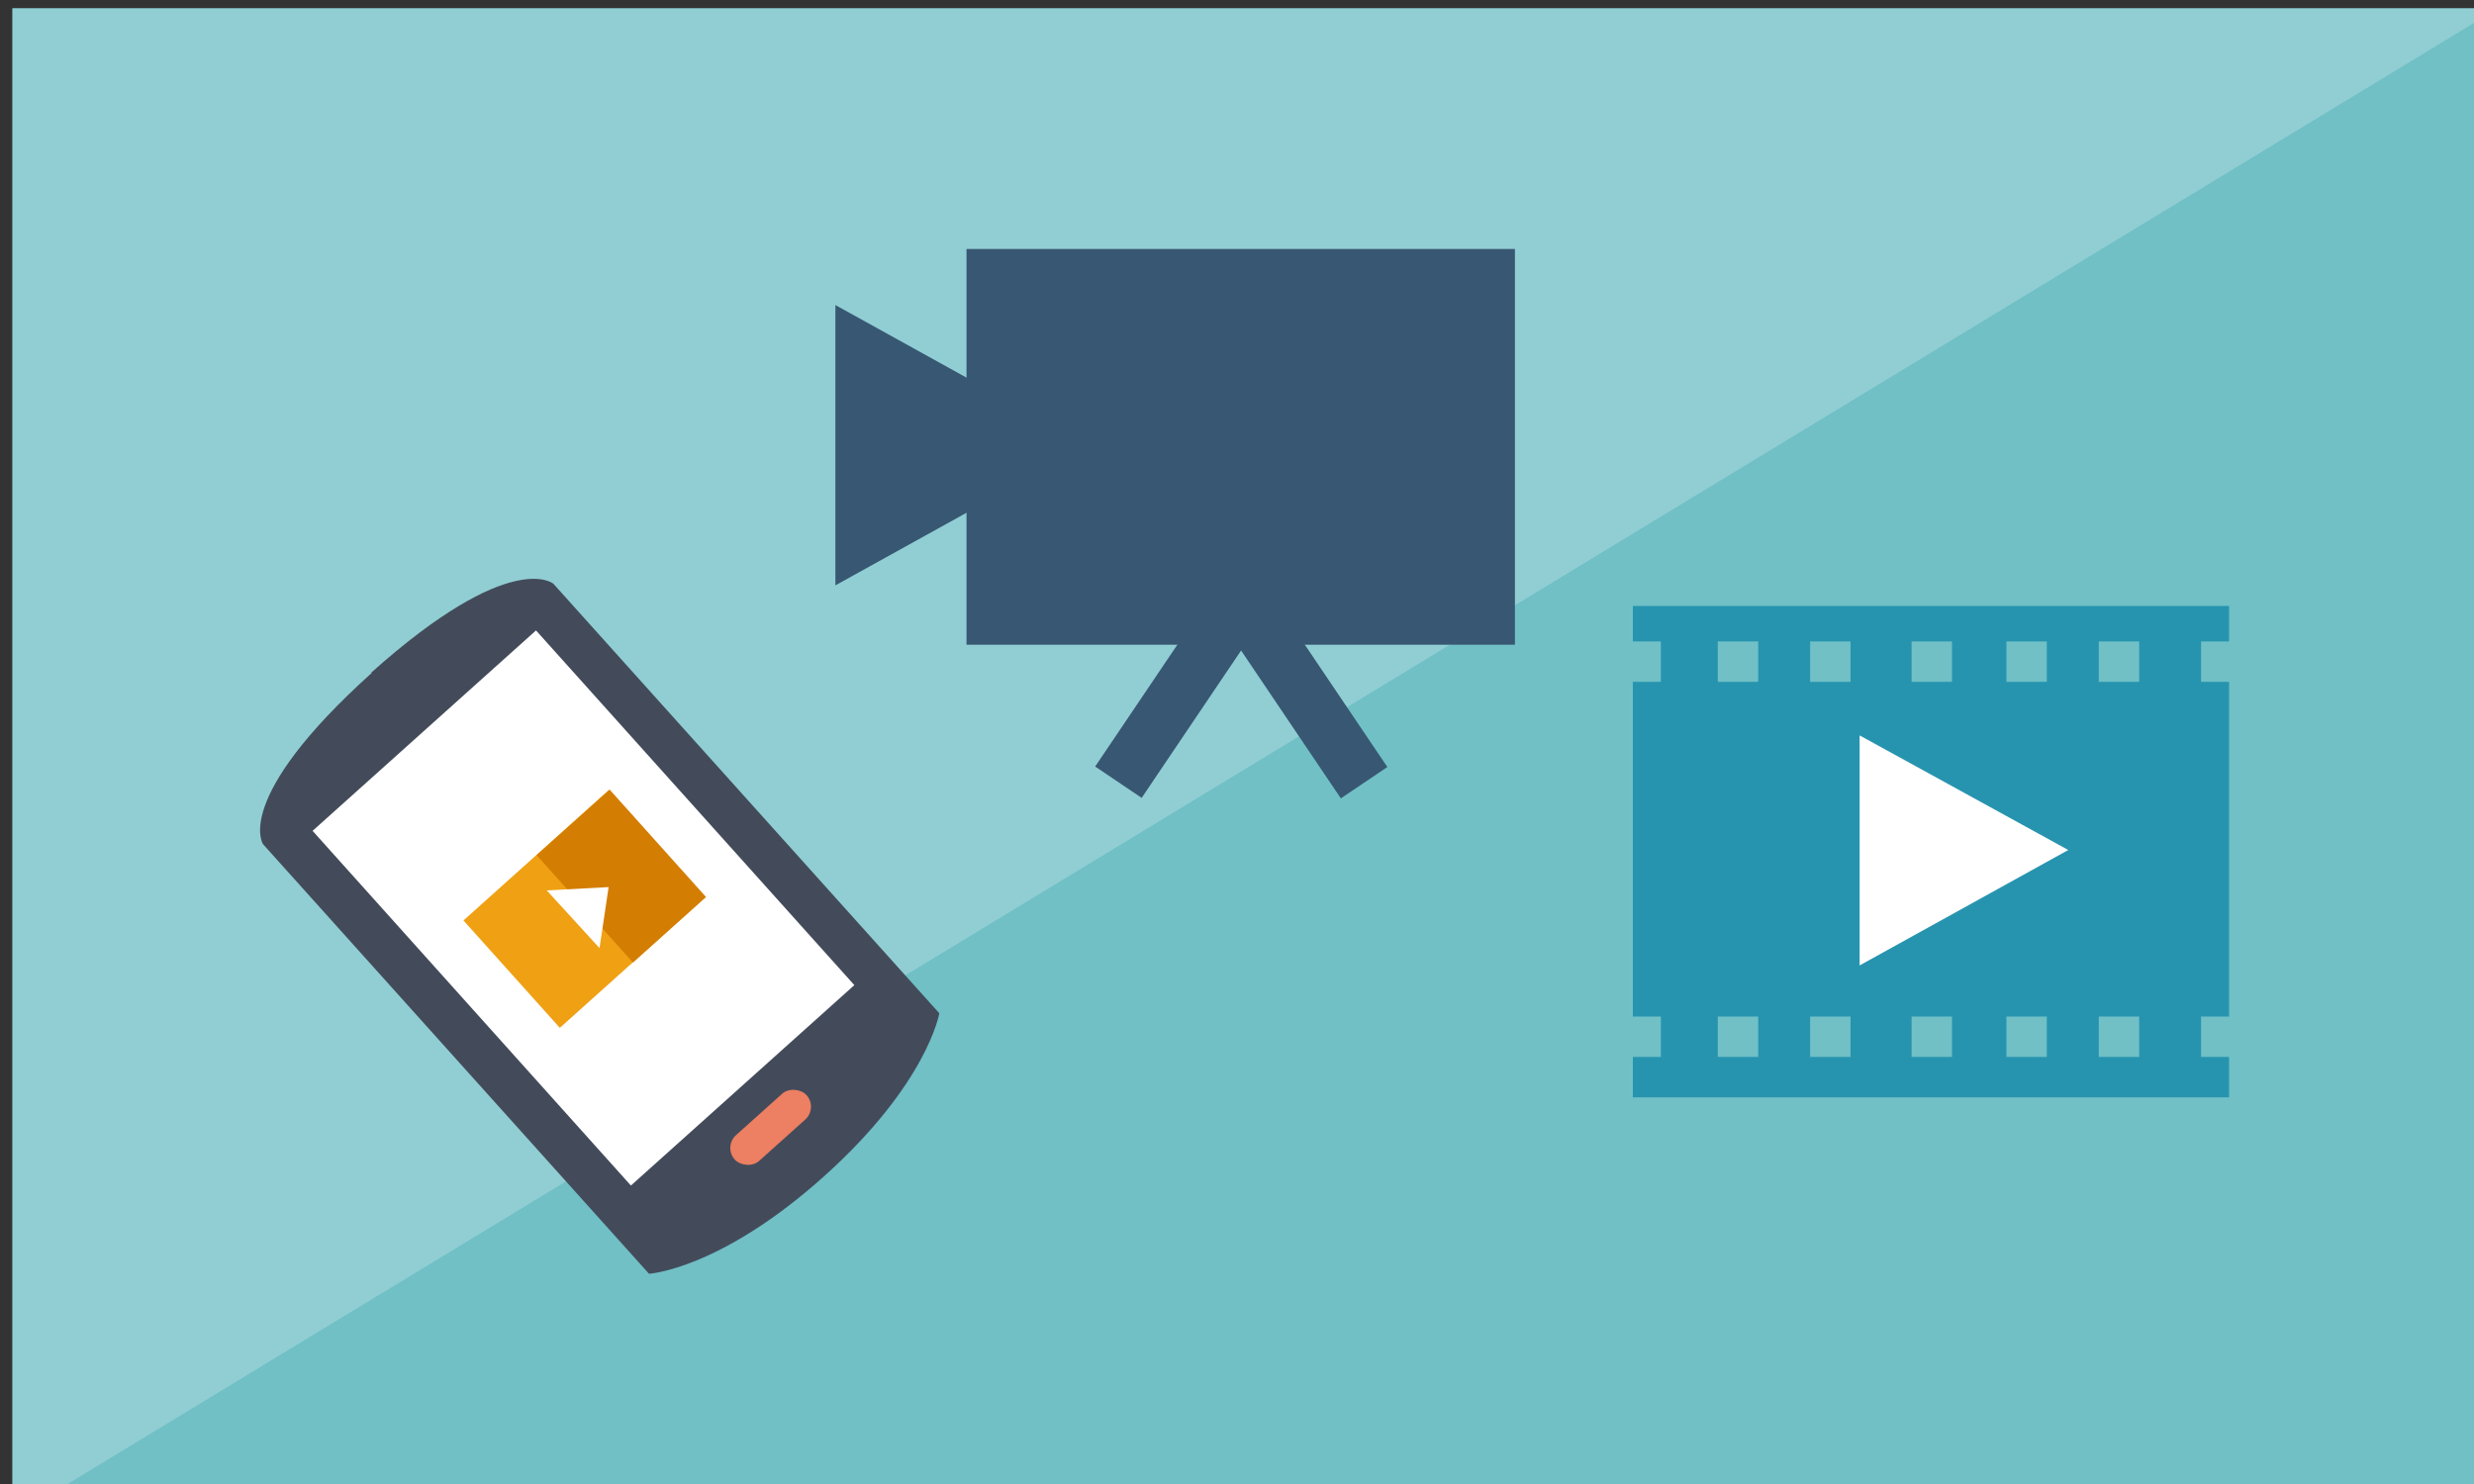 <?xml version="1.0" encoding="UTF-8"?>
<svg id="_レイヤー_1" data-name="レイヤー_1" xmlns="http://www.w3.org/2000/svg" version="1.1" viewBox="0 0 300 180">
  <rect x="0" y="0" width="300" height="180" fill="#333333" stroke="none"/>
  <!-- Generator: Adobe Illustrator 29.4.0, SVG Export Plug-In . SVG Version: 2.1.0 Build 152)  -->
  <defs>
    <style>
      .st0 {
        fill: #fff;
      }

      .st1 {
        fill: #ed7f62;
      }

      .st2 {
        fill: #efa013;
      }

      .st3 {
        fill: #d9eef0;
        fill-opacity: .3;
      }

      .st4 {
        fill: #385772;
      }

      .st5 {
        fill: #d37e02;
      }

      .st6 {
        fill: #434b5a;
      }

      .st7 {
        fill: #70c0c6;
      }

      .st8 {
        fill: #2794af;
      }
    </style>
  </defs>
  <rect class="st7" x="1.5" y="1" width="298.8" height="179"/>
  <polygon class="st3" points="300.3 2.6 300.3 1 1.5 1 1.5 180 8.2 180 300.3 2.6"/>
  <g>
    <g>
      <path class="st8" d="M266.9,128.2v-4.9h3.4v-40.6h-3.4v-4.9h3.4v-4.3h-72.3v4.3h3.4v4.9h-3.4v40.6h3.4v4.9h-3.4v4.9h72.3v-4.9h-3.4ZM213.2,128.2h-4.9v-4.9h4.9v4.9ZM213.2,82.7h-4.9v-4.9h4.9v4.9ZM224.4,128.2h-4.9v-4.9h4.9v4.9ZM224.4,82.7h-4.9v-4.9h4.9v4.9ZM236.7,128.2h-4.9v-4.9h4.9v4.9ZM236.7,82.7h-4.9v-4.9h4.9v4.9ZM248.2,128.2h-4.9v-4.9h4.9v4.9ZM248.2,82.7h-4.9v-4.9h4.9v4.9ZM259.4,128.2h-4.9v-4.9h4.9v4.9ZM259.4,82.7h-4.9v-4.9h4.9v4.9Z"/>
      <polygon class="st0" points="225.5 89.2 225.5 117.1 250.8 103.1 225.5 89.2"/>
    </g>
    <g>
      <path class="st6" d="M45.1,81.6c-17,15.3-13.2,20.8-13.2,20.8l46.8,52.1s8.6-.5,21.2-11.8c12.6-11.3,14-19.8,14-19.8l-46.8-52.1s-5.1-4.4-22.1,10.8Z"/>
      <rect class="st0" x="52.5" y="81.2" width="36.4" height="57.8" transform="translate(-55.4 75.4) rotate(-41.9)"/>
      <rect class="st1" x="87.6" y="134.6" width="11.7" height="4.2" rx="2.1" ry="2.1" transform="translate(-67.4 97.4) rotate(-41.9)"/>
      <rect class="st2" x="59" y="101.5" width="23.7" height="17.5" transform="translate(-55.5 75.5) rotate(-41.9)"/>
      <rect class="st5" x="69.4" y="97.5" width="11.9" height="17.5" transform="translate(-51.7 77.5) rotate(-41.9)"/>
      <polygon class="st0" points="66.3 108 72.7 115 73.8 107.6 66.3 108"/>
    </g>
    <g>
      <polygon class="st4" points="101.3 37 101.3 71 132 54 101.3 37"/>
      <rect class="st4" x="117.2" y="30.2" width="66.5" height="48"/>
      <rect class="st4" x="139.8" y="70.1" width="6.8" height="27" transform="translate(71.2 -65.7) rotate(34)"/>
      <rect class="st4" x="154.6" y="70.1" width="6.8" height="27" transform="translate(335.6 64.7) rotate(146)"/>
    </g>
  </g>
</svg>